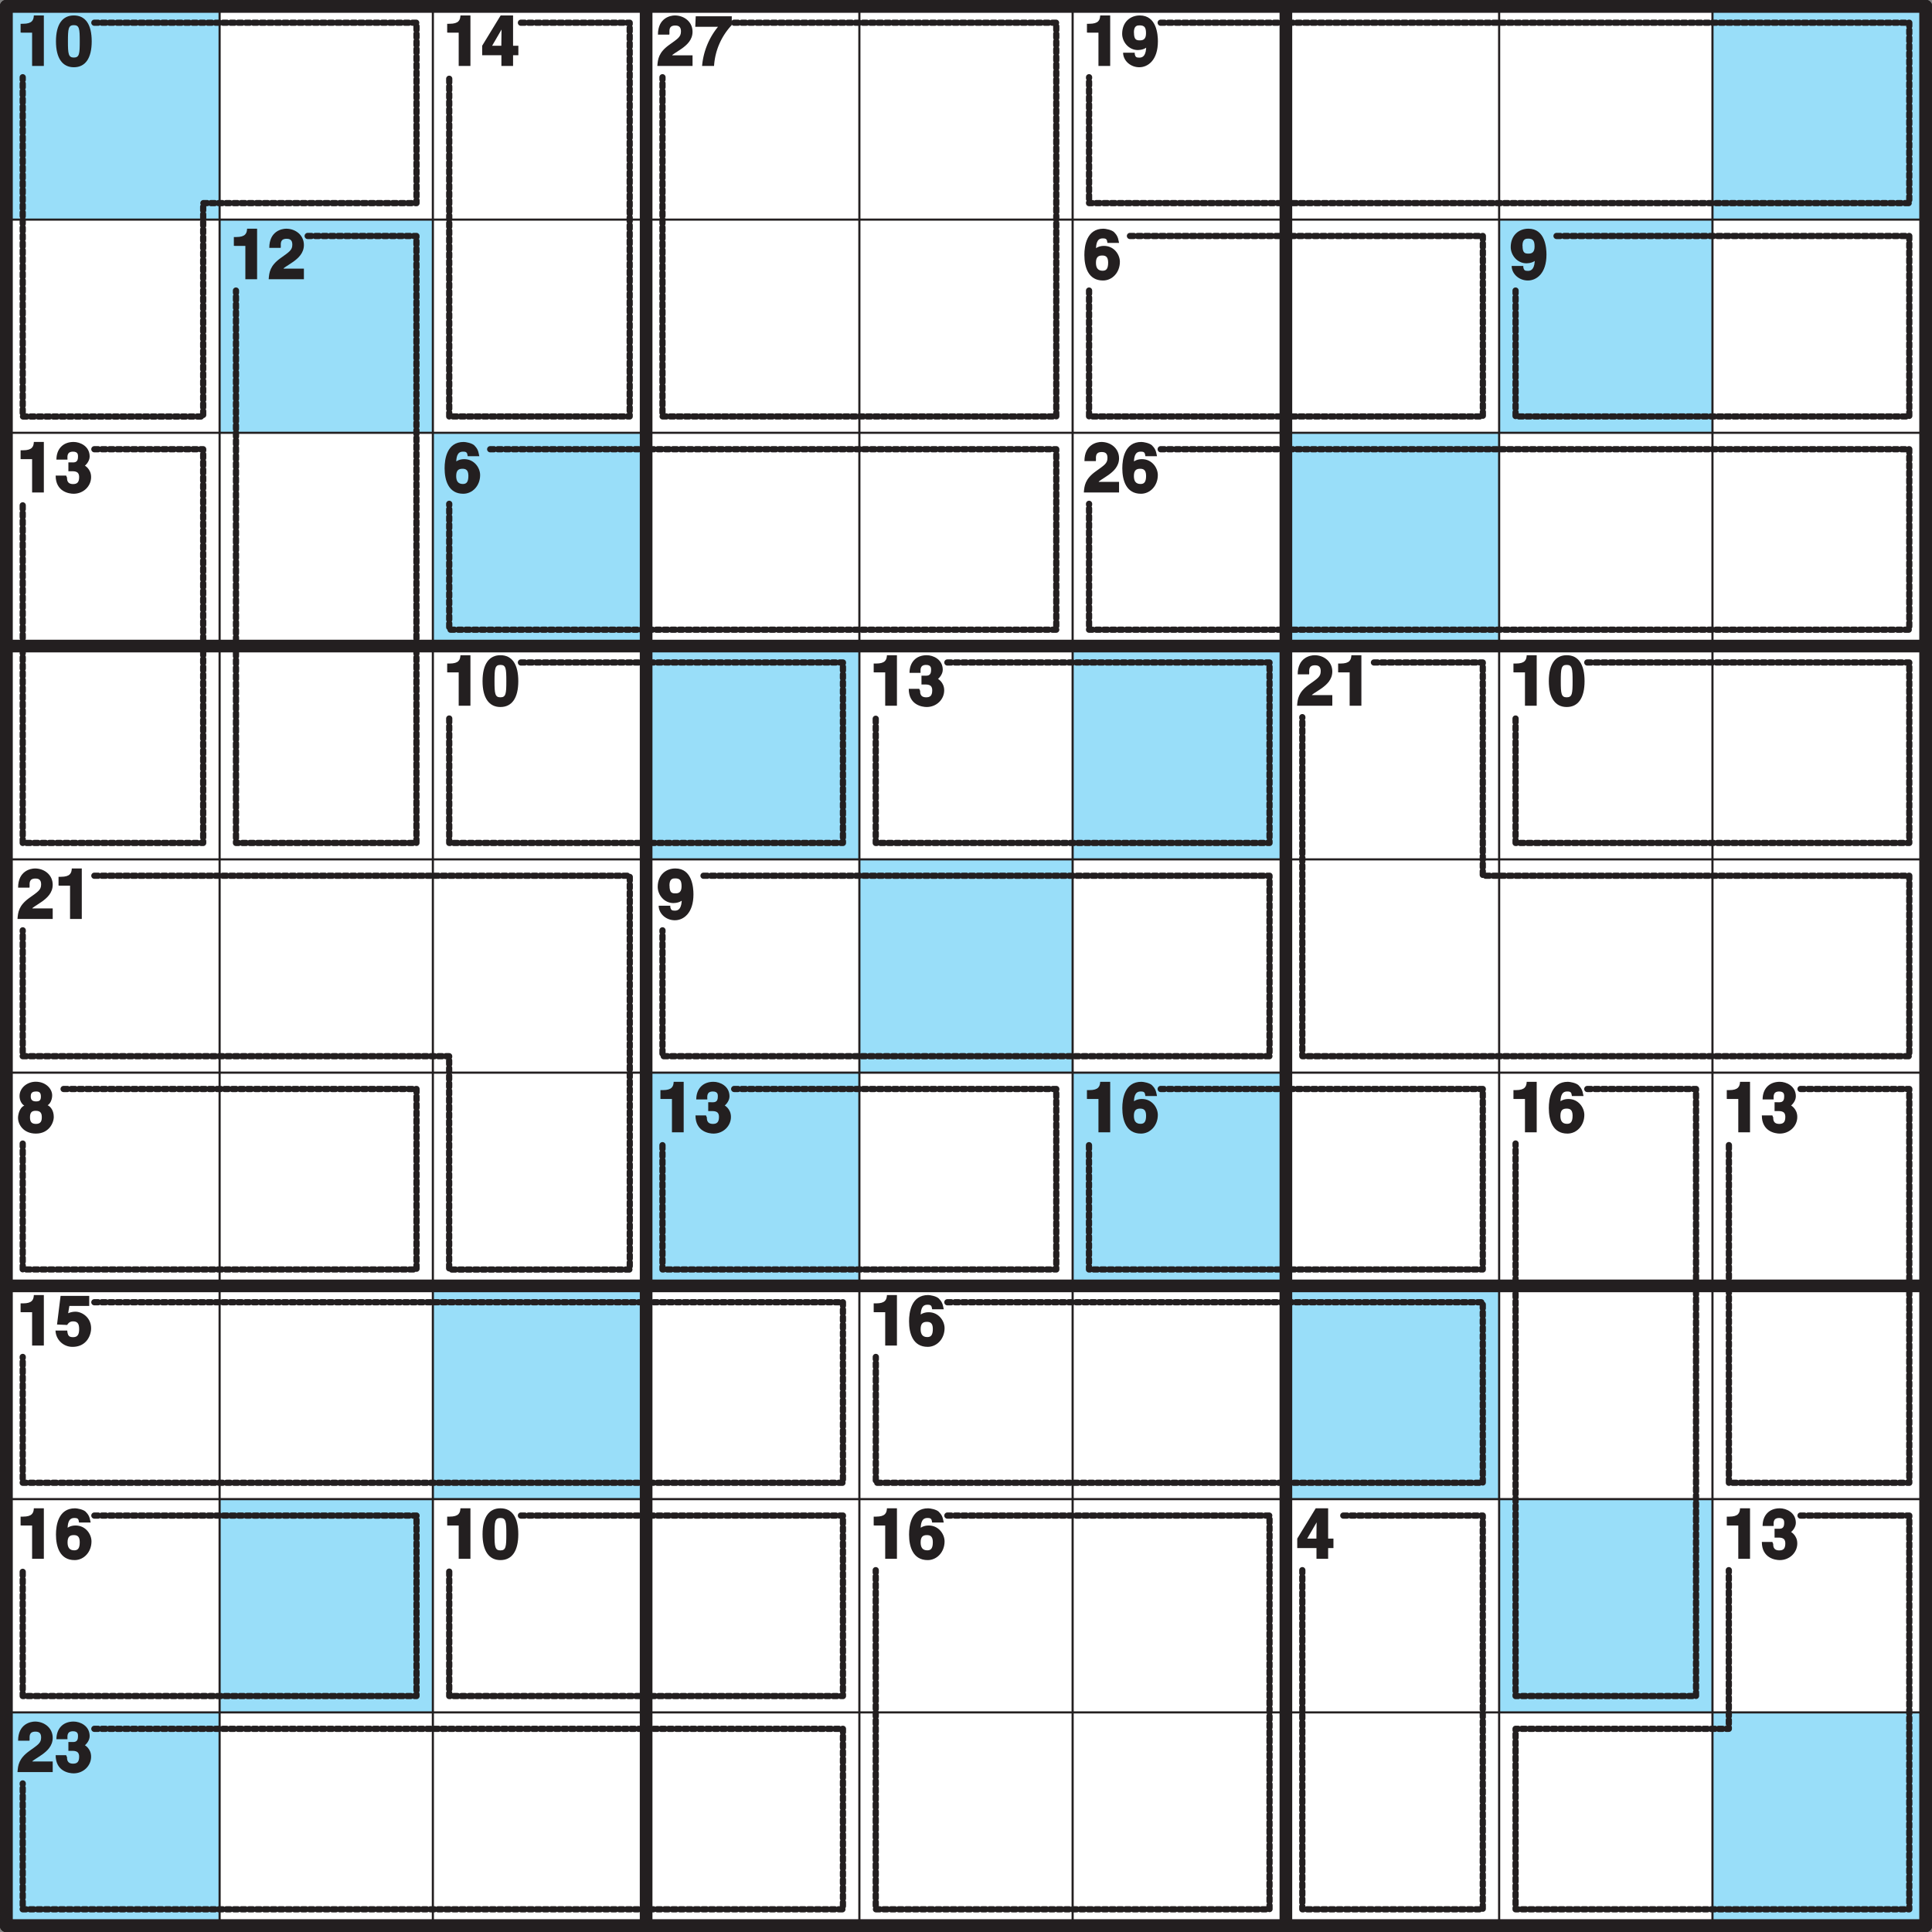<svg xmlns="http://www.w3.org/2000/svg" xmlns:xlink="http://www.w3.org/1999/xlink" width="340.16" height="340.16" viewBox="0 0 255.119 255.119"><rect x="0" y="0" width="255.119" height="255.119" fill="#808080" stroke="none"/><defs><symbol overflow="visible" id="a"><path d="M.63-4.4H2V0h1.55v-6.67H2.23c-.03.6-.21 1.1-1.43 1.1H.48v1.16zm0 0"/></symbol><symbol overflow="visible" id="b"><path d="M.14-3.25C.14-1.02 1 .17 2.5.17c1.52 0 2.36-1.19 2.36-3.42 0-2.25-.84-3.42-2.36-3.42C1-6.67.14-5.5.14-3.25zm1.58 0c0-1.66.06-2.14.78-2.14.73 0 .78.48.78 2.14 0 1.64-.05 2.14-.78 2.14-.72 0-.78-.5-.78-2.14zm0 0"/></symbol><symbol overflow="visible" id="c"><path d="M1.27-2.44l1.57-2.7h-.18c0 .06-.04 1.06-.04 2.47H1.4zm3.46-.23h-.56v-4H2.53l-2.44 4v1.25h2.54V0h1.54v-1.42h.7v-1.25zm0 0"/></symbol><symbol overflow="visible" id="d"><path d="M1.67-4.27c0-.46-.1-1.07.78-1.07.61 0 .74.36.74.78 0 .72-.4.95-1.56 1.78C.23-1.77.14-.9.07 0h4.65v-1.4h-2.7c.08-.15.47-.33 1.33-.93.6-.44 1.37-1.1 1.37-2.19 0-1.3-1.1-2.15-2.34-2.15-.56 0-2.23.31-2.23 2.53h1.5zm0 0"/></symbol><symbol overflow="visible" id="e"><path d="M4.77-6.56H.13L.07-5.17h3A9.45 9.45 0 0 0 .97 0h1.58a8.65 8.65 0 0 1 2.34-5.4v-1.16zm0 0"/></symbol><symbol overflow="visible" id="f"><path d="M1.67-4.42c0-.92.46-.94.77-.94.65 0 .83.31.83 1.05 0 .75-.35.93-.79.93-.48 0-.8-.07-.8-1.04zM.25-1.61C.35-.59 1.3.17 2.38.17c1.15 0 2.46-.94 2.46-3.42 0-.9-.17-3.42-2.39-3.42-1.25 0-2.33.86-2.33 2.44C.13-3.17.98-2.1 2.2-2.1c.44 0 1.03-.16 1.24-.47L3.3-2.7c0 1.28-.4 1.6-.9 1.6-.4 0-.54-.06-.62-.5v-.15H.25zm0 0"/></symbol><symbol overflow="visible" id="g"><path d="M4.7-4.9c-.12-.7-.3-.97-.64-1.32-.33-.31-1.14-.45-1.4-.45C.44-6.67.14-4.41.14-3.2.14-1.59.66.17 2.6.17 3.83.17 4.83-.9 4.83-2.3c0-.95-.77-2.1-2.1-2.1-.71 0-1.12.32-1.21.45l.14.14c.03-.78.09-1.58.9-1.58.47 0 .56.1.63.6h1.53zM3.28-2.2c0 .86-.28 1.08-.73 1.08-.61 0-.88-.36-.88-1.05 0-.8.36-.96.83-.96.4 0 .78.12.78.93zm0 0"/></symbol><symbol overflow="visible" id="h"><path d="M1.92-2.8c.58 0 1.28-.1 1.28.77 0 .72-.3.92-.8.92-.84 0-.8-.64-.8-.92L1.57-2l-.08-.23H.1C.1-.1 1.86.17 2.47.17c1.3 0 2.31-1 2.31-2.2 0-1.1-.87-1.56-.95-1.58v.16c.22-.11.76-.66.76-1.3 0-1.36-1.26-1.92-2.12-1.92C1.03-6.67.2-5.7.2-4.34h1.46c0-.36-.13-1.05.73-1.05.69 0 .66.45.66.69 0 .83-.55.73-.92.73h-.35v1.17zm0 0"/></symbol><symbol overflow="visible" id="i"><path d="M2.52-4.08c-.55 0-.7-.28-.7-.65 0-.47.18-.66.74-.66.4 0 .6.17.6.66 0 .46-.14.65-.64.65zm2.34 2.05c0-.83-.4-1.35-.81-1.55.33-.17.6-.73.6-1.3 0-.87-.85-1.8-2.17-1.8-1.12 0-2.14.8-2.14 1.9 0 .6.32 1.1.63 1.25-.69.31-.83 1.3-.83 1.62C.14-1.03.86.17 2.5.17c1.7 0 2.36-1.39 2.36-2.2zm-1.58.05c0 .43-.1.87-.76.87-.58 0-.8-.26-.8-.89 0-.69.31-.84.76-.84.7 0 .8.4.8.86zm0 0"/></symbol><symbol overflow="visible" id="j"><path d="M1.8-5.23h2.73v-1.33H.75L.28-2.78l1.34.06c.29-.48.63-.47.8-.47.66 0 .78.46.78 1.02 0 .69-.2 1.06-.8 1.06-.56 0-.71-.22-.77-.87H.08A2.23 2.23 0 0 0 2.33.17c1.87 0 2.45-1.56 2.45-2.44 0-1.46-1.22-2.2-2.06-2.2-.63 0-1.02.24-.97.2l.16-.96zm0 0"/></symbol><clipPath id="k"><path d="M0 0h2v255.12H0zm0 0"/></clipPath><clipPath id="l"><path d="M0 0h255.12v2H0zm0 0"/></clipPath><clipPath id="m"><path d="M84 0h3v255.12h-3zm0 0"/></clipPath><clipPath id="n"><path d="M0 84h255.12v3H0zm0 0"/></clipPath><clipPath id="o"><path d="M168 0h3v255.12h-3zm0 0"/></clipPath><clipPath id="p"><path d="M0 168h255.12v3H0zm0 0"/></clipPath><clipPath id="q"><path d="M253 0h2.12v255.12H253zm0 0"/></clipPath><clipPath id="r"><path d="M0 253h255.12v2.12H0zm0 0"/></clipPath><clipPath id="s"><path d="M0 0h255.12v255.12H0zm0 0"/></clipPath></defs><path d="M.83.83H254.3v253.46H.83zm0 0" fill="#fff"/><path d="M.83.83H29v28.16H.83zm0 0M226.13.83h28.16v28.16h-28.16zm0 0M29 29h28.16v28.15H29zm0 0M197.96 29h28.17v28.15h-28.17zm0 0M57.16 57.15h28.16v28.16H57.16zm0 0M169.8 57.15h28.16v28.16H169.8zm0 0M85.32 85.31h28.16v28.17H85.32zm0 0M141.64 85.31h28.16v28.17h-28.16zm0 0M113.48 113.48h28.16v28.16h-28.16zm0 0" fill="#99def9"/><path d="M113.48 113.48h28.16v28.16h-28.16zm0 0" fill="#99def9"/><path d="M141.64 141.64h28.16v28.16h-28.16zm0 0M85.32 141.64h28.16v28.16H85.32zm0 0M169.8 169.8h28.16v28.16H169.8zm0 0M57.16 169.8h28.16v28.16H57.16zm0 0M197.96 197.96h28.17v28.16h-28.17zm0 0M29 197.96h28.16v28.16H29zm0 0M226.13 226.12h28.16v28.17h-28.16zm0 0M.83 226.12H29v28.17H.83zm0 0" fill="#99def9"/><path d="M12.46 3H55v23.82H26.83V55H3V10.2" fill="none" stroke-width=".822" stroke-linecap="round" stroke-linejoin="round" stroke="#231f20" stroke-dasharray=".5,.5" stroke-miterlimit="10"/><path d="M68.79 3h14.36v51.99H59.32V10.2" fill="none" stroke-width=".822" stroke-linecap="round" stroke-linejoin="round" stroke="#231f20" stroke-dasharray=".501,.501" stroke-miterlimit="10"/><path d="M96.95 3h42.53v51.99h-52V10.2" fill="none" stroke-width=".822" stroke-linecap="round" stroke-linejoin="round" stroke="#231f20" stroke-dasharray=".5,.5" stroke-miterlimit="10"/><path d="M153.27 3h98.85v23.82H143.81V10.2" fill="none" stroke-width=".822" stroke-linecap="round" stroke-linejoin="round" stroke="#231f20" stroke-dasharray=".499,.499" stroke-miterlimit="10"/><path d="M40.63 31.16h14.36v80.15H31.16V38.37" fill="none" stroke-width=".822" stroke-linecap="round" stroke-linejoin="round" stroke="#231f20" stroke-dasharray=".5,.5" stroke-miterlimit="10"/><path d="M149.21 31.16h46.6v23.83h-52V38.37M205.54 31.16h46.58v23.83h-51.99V38.37" fill="none" stroke-width=".822" stroke-linecap="round" stroke-linejoin="round" stroke="#231f20" stroke-dasharray=".506,.506" stroke-miterlimit="10"/><path d="M12.46 59.32h14.37v51.99H3V66.53" fill="none" stroke-width=".822" stroke-linecap="round" stroke-linejoin="round" stroke="#231f20" stroke-dasharray=".501,.501" stroke-miterlimit="10"/><path d="M64.73 59.32h74.75v23.83H59.32V66.53" fill="none" stroke-width=".822" stroke-linecap="round" stroke-linejoin="round" stroke="#231f20" stroke-dasharray=".503,.503" stroke-miterlimit="10"/><path d="M153.27 59.32h98.85v23.83H143.81V66.53" fill="none" stroke-width=".822" stroke-linecap="round" stroke-linejoin="round" stroke="#231f20" stroke-dasharray=".499,.499" stroke-miterlimit="10"/><path d="M68.79 87.48h42.52v23.83H59.32V94.69M125.1 87.48h42.54v23.83h-52V94.69" fill="none" stroke-width=".822" stroke-linecap="round" stroke-linejoin="round" stroke="#231f20" stroke-dasharray=".501,.501" stroke-miterlimit="10"/><path d="M181.43 87.48h14.37v28.16h56.32v23.83h-80.15V94.7" fill="none" stroke-width=".822" stroke-linecap="round" stroke-linejoin="round" stroke="#231f20" stroke-dasharray=".499,.499" stroke-miterlimit="10"/><path d="M209.6 87.48h42.52v23.83h-51.99V94.69" fill="none" stroke-width=".822" stroke-linecap="round" stroke-linejoin="round" stroke="#231f20" stroke-dasharray=".501,.501" stroke-miterlimit="10"/><path d="M12.46 115.64h70.7v52H59.31v-28.17H3v-16.62" fill="none" stroke-width=".822" stroke-linecap="round" stroke-linejoin="round" stroke="#231f20" stroke-dasharray=".499,.499" stroke-miterlimit="10"/><path d="M92.9 115.64h74.74v23.83H87.48v-16.62" fill="none" stroke-width=".822" stroke-linecap="round" stroke-linejoin="round" stroke="#231f20" stroke-dasharray=".503,.503" stroke-miterlimit="10"/><path d="M8.4 143.8H55v23.83H3v-16.62" fill="none" stroke-width=".822" stroke-linecap="round" stroke-linejoin="round" stroke="#231f20" stroke-dasharray=".506,.506" stroke-miterlimit="10"/><path d="M96.95 143.8h42.53v23.83h-52v-16.62M153.27 143.8h42.53v23.83h-52v-16.62" fill="none" stroke-width=".822" stroke-linecap="round" stroke-linejoin="round" stroke="#231f20" stroke-dasharray=".501,.501" stroke-miterlimit="10"/><path d="M209.6 143.8h14.36v80.16h-23.83V151" fill="none" stroke-width=".822" stroke-linecap="round" stroke-linejoin="round" stroke="#231f20" stroke-dasharray=".5,.5" stroke-miterlimit="10"/><path d="M237.76 143.8h14.36v52H228.3V151" fill="none" stroke-width=".822" stroke-linecap="round" stroke-linejoin="round" stroke="#231f20" stroke-dasharray=".501,.501" stroke-miterlimit="10"/><path d="M12.46 171.96h98.85v23.84H3v-16.62" fill="none" stroke-width=".822" stroke-linecap="round" stroke-linejoin="round" stroke="#231f20" stroke-dasharray=".499,.499" stroke-miterlimit="10"/><path d="M125.1 171.96h70.7v23.84h-80.15v-16.62" fill="none" stroke-width=".822" stroke-linecap="round" stroke-linejoin="round" stroke="#231f20" stroke-dasharray=".5,.5" stroke-miterlimit="10"/><path d="M12.46 200.13H55v23.83H3v-16.62M68.79 200.13h42.52v23.83H59.32v-16.62" fill="none" stroke-width=".822" stroke-linecap="round" stroke-linejoin="round" stroke="#231f20" stroke-dasharray=".501,.501" stroke-miterlimit="10"/><path d="M125.1 200.13h42.54v51.99h-52v-44.78" fill="none" stroke-width=".822" stroke-linecap="round" stroke-linejoin="round" stroke="#231f20" stroke-dasharray=".5,.5" stroke-miterlimit="10"/><path d="M177.38 200.13h18.42v51.99h-23.83v-44.78" fill="none" stroke-width=".822" stroke-linecap="round" stroke-linejoin="round" stroke="#231f20" stroke-dasharray=".506,.506" stroke-miterlimit="10"/><path d="M237.76 200.13h14.36v51.99h-51.99v-23.83h28.16v-20.95" fill="none" stroke-width=".822" stroke-linecap="round" stroke-linejoin="round" stroke="#231f20" stroke-dasharray=".5,.5" stroke-miterlimit="10"/><path d="M12.46 228.29h98.85v23.83H3V235.5" fill="none" stroke-width=".822" stroke-linecap="round" stroke-linejoin="round" stroke="#231f20" stroke-dasharray=".499,.499" stroke-miterlimit="10"/><g fill="#231f20"><use xlink:href="#a" x="2.24" y="8.71"/><use xlink:href="#b" x="7.25" y="8.71"/></g><g fill="#231f20"><use xlink:href="#a" x="58.57" y="8.71"/><use xlink:href="#c" x="63.58" y="8.71"/></g><g fill="#231f20"><use xlink:href="#d" x="86.73" y="8.71"/><use xlink:href="#e" x="91.74" y="8.71"/></g><g fill="#231f20"><use xlink:href="#a" x="143.05" y="8.71"/><use xlink:href="#f" x="148.06" y="8.71"/></g><g fill="#231f20"><use xlink:href="#a" x="30.4" y="36.87"/><use xlink:href="#d" x="35.41" y="36.87"/></g><use xlink:href="#g" x="143.05" y="36.87" fill="#231f20"/><use xlink:href="#f" x="199.37" y="36.87" fill="#231f20"/><g fill="#231f20"><use xlink:href="#a" x="2.24" y="65.03"/><use xlink:href="#h" x="7.25" y="65.03"/></g><use xlink:href="#g" x="58.57" y="65.03" fill="#231f20"/><g fill="#231f20"><use xlink:href="#d" x="143.05" y="65.03"/><use xlink:href="#g" x="148.06" y="65.03"/></g><g fill="#231f20"><use xlink:href="#a" x="58.57" y="93.19"/><use xlink:href="#b" x="63.58" y="93.19"/></g><g fill="#231f20"><use xlink:href="#a" x="114.89" y="93.19"/><use xlink:href="#h" x="119.9" y="93.19"/></g><g fill="#231f20"><use xlink:href="#d" x="171.21" y="93.19"/><use xlink:href="#a" x="176.22" y="93.19"/></g><g fill="#231f20"><use xlink:href="#a" x="199.37" y="93.19"/><use xlink:href="#b" x="204.38" y="93.19"/></g><g fill="#231f20"><use xlink:href="#d" x="2.24" y="121.35"/><use xlink:href="#a" x="7.25" y="121.35"/></g><use xlink:href="#f" x="86.73" y="121.35" fill="#231f20"/><use xlink:href="#i" x="2.24" y="149.52" fill="#231f20"/><g fill="#231f20"><use xlink:href="#a" x="86.73" y="149.52"/><use xlink:href="#h" x="91.74" y="149.52"/></g><g fill="#231f20"><use xlink:href="#a" x="143.05" y="149.52"/><use xlink:href="#g" x="148.06" y="149.52"/></g><g fill="#231f20"><use xlink:href="#a" x="199.37" y="149.52"/><use xlink:href="#g" x="204.38" y="149.52"/></g><g fill="#231f20"><use xlink:href="#a" x="227.54" y="149.52"/><use xlink:href="#h" x="232.55" y="149.52"/></g><g fill="#231f20"><use xlink:href="#a" x="2.24" y="177.68"/><use xlink:href="#j" x="7.25" y="177.68"/></g><g fill="#231f20"><use xlink:href="#a" x="114.89" y="177.68"/><use xlink:href="#g" x="119.9" y="177.68"/></g><g fill="#231f20"><use xlink:href="#a" x="2.24" y="205.84"/><use xlink:href="#g" x="7.25" y="205.84"/></g><g fill="#231f20"><use xlink:href="#a" x="58.57" y="205.84"/><use xlink:href="#b" x="63.58" y="205.84"/></g><g fill="#231f20"><use xlink:href="#a" x="114.89" y="205.84"/><use xlink:href="#g" x="119.9" y="205.84"/></g><use xlink:href="#c" x="171.21" y="205.84" fill="#231f20"/><g fill="#231f20"><use xlink:href="#a" x="227.54" y="205.84"/><use xlink:href="#h" x="232.55" y="205.84"/></g><g fill="#231f20"><use xlink:href="#d" x="2.24" y="234"/><use xlink:href="#h" x="7.25" y="234"/></g><g clip-path="url(#k)"><path d="M.83.83v253.46" fill="none" stroke-width="1.672" stroke-linecap="round" stroke-linejoin="round" stroke="#231f20" stroke-miterlimit="10"/></g><g clip-path="url(#l)"><path d="M.83.83H254.3" fill="none" stroke-width="1.672" stroke-linecap="round" stroke-linejoin="round" stroke="#231f20" stroke-miterlimit="10"/></g><path d="M29 .83v253.46M.83 29H254.3M57.16.83v253.46M.83 57.15H254.3" fill="none" stroke-width=".283" stroke-linecap="round" stroke-linejoin="round" stroke="#231f20" stroke-miterlimit="10"/><g clip-path="url(#m)"><path d="M85.32.83v253.46" fill="none" stroke-width="1.672" stroke-linecap="round" stroke-linejoin="round" stroke="#231f20" stroke-miterlimit="10"/></g><g clip-path="url(#n)"><path d="M.83 85.31H254.3" fill="none" stroke-width="1.672" stroke-linecap="round" stroke-linejoin="round" stroke="#231f20" stroke-miterlimit="10"/></g><path d="M113.48.83v253.46M.83 113.48H254.3M141.64.83v253.46M.83 141.64H254.3" fill="none" stroke-width=".283" stroke-linecap="round" stroke-linejoin="round" stroke="#231f20" stroke-miterlimit="10"/><g clip-path="url(#o)"><path d="M169.8.83v253.46" fill="none" stroke-width="1.672" stroke-linecap="round" stroke-linejoin="round" stroke="#231f20" stroke-miterlimit="10"/></g><g clip-path="url(#p)"><path d="M.83 169.8H254.3" fill="none" stroke-width="1.672" stroke-linecap="round" stroke-linejoin="round" stroke="#231f20" stroke-miterlimit="10"/></g><path d="M197.96.83v253.46M.83 197.96H254.3M226.13.83v253.46M.83 226.12H254.3" fill="none" stroke-width=".283" stroke-linecap="round" stroke-linejoin="round" stroke="#231f20" stroke-miterlimit="10"/><g clip-path="url(#q)"><path d="M254.29.83v253.46" fill="none" stroke-width="1.672" stroke-linecap="round" stroke-linejoin="round" stroke="#231f20" stroke-miterlimit="10"/></g><g clip-path="url(#r)"><path d="M.83 254.29H254.3" fill="none" stroke-width="1.672" stroke-linecap="round" stroke-linejoin="round" stroke="#231f20" stroke-miterlimit="10"/></g><g clip-path="url(#s)"><path d="M.83.83H254.3v253.46H.83zm0 0" fill="none" stroke-width="1.672" stroke-linecap="round" stroke-linejoin="round" stroke="#231f20" stroke-miterlimit="10"/></g></svg>